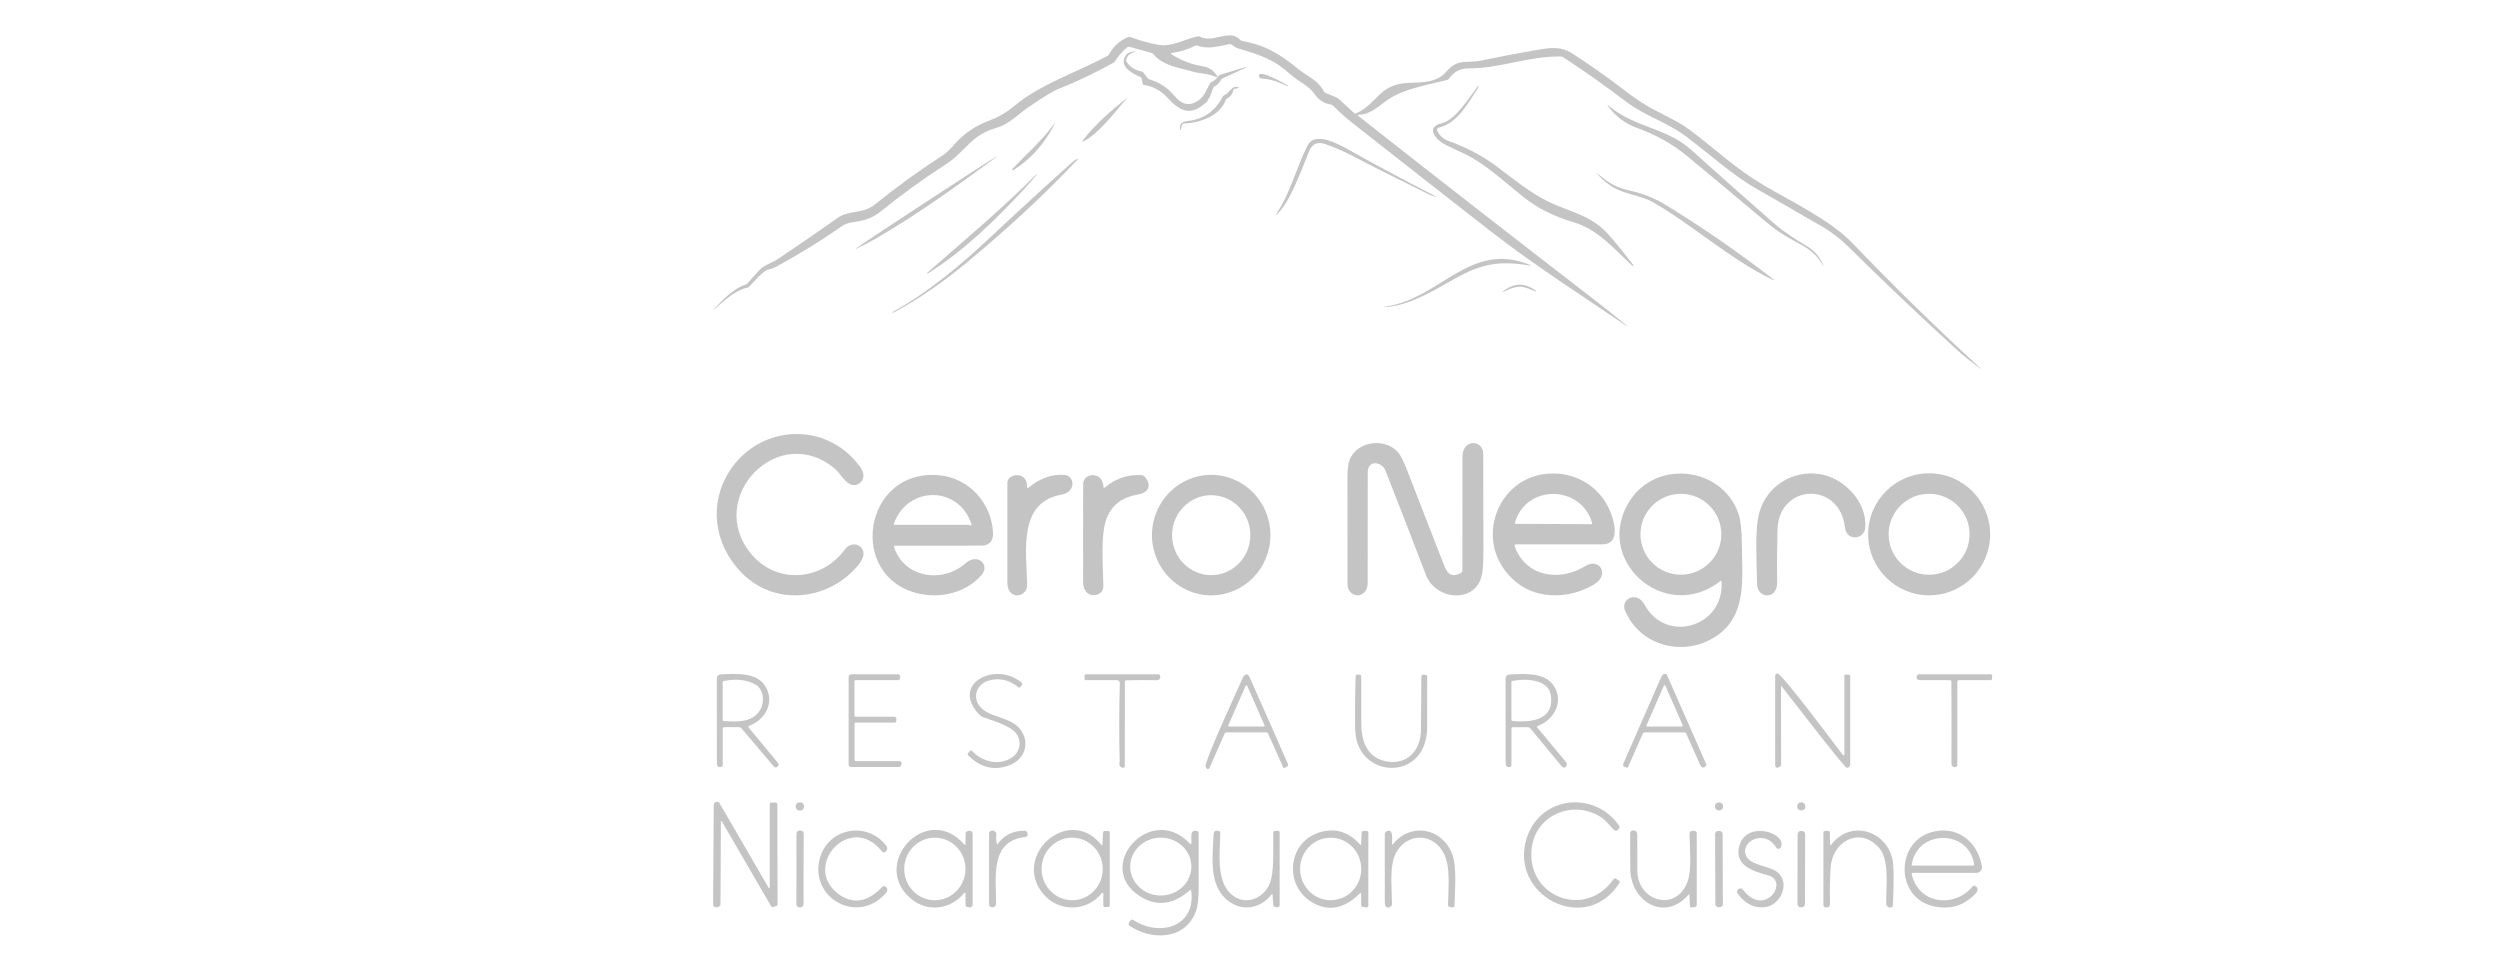 <svg xmlns="http://www.w3.org/2000/svg" xmlns:xlink="http://www.w3.org/1999/xlink" id="Layer_1" x="0px" y="0px" width="515.1px" height="200px" viewBox="0 0 515.1 200" style="enable-background:new 0 0 515.1 200;" xml:space="preserve"><style type="text/css">	.st0{fill:#C4C4C4;}	.st1{fill:#C4C4C4;fill-opacity:0.239;}</style><path class="st0" d="M273.01,19.09c1.1,0.58,2.21,0.7,3.12,1.55c0.96,0.89,1.93,1.78,2.88,2.67c0.13,0.11,0.26,0.14,0.41,0.06 c4.38-2.01,4.73-6.02,10.63-6.28c2.94-0.13,5.98,0.01,7.99-2.37c2.31-2.74,4.19-1.62,7.1-2.23c3.63-0.77,7.28-1.46,10.93-2.09 c3.05-0.52,5.29-1.05,7.93,0.65c3.67,2.36,7.23,4.87,10.68,7.53c2.1,1.61,3.98,2.88,5.66,3.79c2.71,1.48,5.5,2.65,7.93,4.47 c5.07,3.81,9.3,7.9,15.15,11.34c5.89,3.47,13.69,7.14,18.39,12.04c8.46,8.84,17.21,17.39,26.25,25.66c0.31,0.28,0.29,0.3-0.04,0.05 c-2.04-1.5-3.58-2.73-4.63-3.69c-7.67-7-15.21-14.15-22.6-21.45c-1.46-1.44-3.31-2.92-5.07-3.94c-4.61-2.66-9.22-5.32-13.83-7.97 c-5.29-3.04-9.8-7.31-14.72-10.93c-3.78-2.78-8.34-4.12-12.14-7.01c-4.6-3.5-8.48-6.19-12.9-9.13c-0.15-0.1-0.32-0.15-0.5-0.16 c-6.5-0.16-12.69,2.5-19.1,2.44c-1.64-0.01-2.96,0.69-3.97,2.11c-0.1,0.15-0.24,0.24-0.42,0.29c-3.77,0.94-8.55,1.73-11.8,3.8 c-2.11,1.35-3.66,3.24-6.37,3.36c-0.26,0.01-0.29,0.1-0.08,0.26c16.06,12.64,32.18,25.19,48.36,37.66c2.3,1.76,4.56,3.57,6.79,5.41 c0.54,0.45,0.52,0.48-0.06,0.08c-9.2-6.27-18.73-12.33-27.51-19.16c-9.74-7.57-19.45-15.18-29.14-22.82 c-1.31-1.03-2.48-2.14-3.66-3.29c-0.13-0.13-0.28-0.21-0.46-0.24c-1.42-0.26-2.51-0.95-3.26-2.05c-1.33-1.97-3.42-2.66-5.14-4.23 c-3.32-3.03-6.04-3.9-10.84-5.34c-0.43-0.13-0.84-0.51-1.25-0.75c-0.16-0.09-0.32-0.11-0.5-0.08c-1.88,0.43-4.63,1.11-6.44,0.29 c-0.17-0.07-0.33-0.07-0.48,0.02c-1.51,0.77-3.11,1.26-4.79,1.49c-0.33,0.04-0.35,0.15-0.08,0.33c1.96,1.24,4.08,2.05,6.36,2.42 c1.37,0.22,2.21,0.86,2.92,1.9c0.27,0.39,0.19,0.49-0.24,0.29c-1.64-0.77-3.19-0.62-4.71-1.08c-2.81-0.83-6.11-1.16-8.14-3.62 c-0.1-0.12-0.22-0.2-0.37-0.24l-4.47-1.24c-0.2-0.05-0.42-0.01-0.58,0.13c-0.96,0.8-1.78,1.74-2.44,2.8 c-0.1,0.16-0.23,0.28-0.39,0.37c-3.7,2.05-7.51,3.86-11.43,5.43c-1.04,0.41-3.13,1.7-6.27,3.85c-1.46,1-3.87,3.4-6.25,4.06 c-5.43,1.52-6.42,4.9-10.54,7.55c-4.66,3.01-9.14,6.26-13.45,9.74c-1.92,1.54-3.65,1.9-5.95,2.24c-0.76,0.11-1.43,0.37-2.01,0.77 c-4.36,3.03-8.86,5.82-13.52,8.34c-0.61,0.33-1.23,0.5-1.89,0.7c-0.95,0.3-2.87,2.59-3.65,3.38c-0.13,0.13-0.28,0.21-0.45,0.25 c-2.42,0.54-4.65,2.59-6.48,4.18c-0.65,0.56-0.68,0.53-0.09-0.09c1.49-1.56,3.94-4.07,6.19-4.69c0.17-0.05,0.32-0.14,0.43-0.27 c0.79-0.92,1.6-1.83,2.42-2.72c1.05-1.15,2.58-1.46,3.91-2.35c4.13-2.78,8.23-5.6,12.31-8.47c2.36-1.66,5.08-0.67,7.68-2.78 c4.39-3.56,8.96-6.87,13.71-9.94c0.77-0.5,1.52-1.17,2.26-2.02c2.39-2.76,4.71-4.27,8.12-5.52c1.47-0.54,2.99-1.47,4.57-2.78 c5.38-4.5,12.9-6.91,19.16-10.29c0.17-0.09,0.3-0.22,0.39-0.39c0.89-1.61,2.18-2.78,3.87-3.49c0.17-0.07,0.35-0.08,0.52-0.01 c1.84,0.69,3.69,1.21,5.57,1.57c3.01,0.57,5.52-1.18,8.3-1.72c0.18-0.03,0.35-0.01,0.51,0.08c2.65,1.4,5.99-1.74,8.21,0.63 c0.13,0.14,0.28,0.22,0.46,0.25c4.72,0.84,7.74,2.69,11.35,5.65c1.83,1.51,4.27,2.42,5.39,4.65C272.73,18.88,272.85,19,273.01,19.09 z"></path><path class="st0" d="M231.74,11.77c0.33-0.68,0.89-1.06,1.68-1.13c0.65-0.06,0.66,0.01,0.04,0.19c-0.71,0.21-1.18,0.67-1.41,1.39 c-0.06,0.17-0.04,0.33,0.06,0.48c0.69,1.1,1.7,1.76,3.01,2c0.2,0.04,0.36,0.13,0.48,0.29l0.9,1.15c0.1,0.12,0.22,0.2,0.37,0.24 c1.99,0.54,3.72,1.69,5.19,3.45c1.51,1.82,3.15,2.1,4.91,0.83c1.15-0.81,1.6-2.13,2.27-3.38c0.09-0.17,0.22-0.3,0.4-0.39 c0.57-0.28,1.04-0.67,1.4-1.19c0.11-0.16,0.27-0.27,0.45-0.32l4.66-1.41c0.86-0.26,0.89-0.2,0.08,0.19 c-1.41,0.67-2.83,1.33-4.27,1.95c-0.18,0.08-0.31,0.2-0.4,0.37c-0.3,0.56-0.74,1.01-1.3,1.33c-0.18,0.1-0.29,0.25-0.35,0.44 c-0.46,1.46-0.95,2.44-1.48,2.92c-3.42,3.09-5.59,1.44-8.06-1.21c-1.23-1.32-2.77-2.14-4.61-2.44c-0.19-0.03-0.3-0.14-0.33-0.32 l-0.18-0.97c-0.04-0.18-0.14-0.31-0.31-0.38C233.25,15.13,230.76,13.79,231.74,11.77z"></path><path class="st0" d="M265.36,17.62c0.04,0.02,0.05,0.07,0.03,0.11c-0.02,0.03-0.07,0.05-0.11,0.03c-1.45-0.67-3.27-1.47-4.89-1.52 c-0.24,0-0.48-0.05-0.69-0.14c-0.17-0.07-0.27-0.2-0.31-0.38C259.06,14.02,264.7,17.21,265.36,17.62z"></path><path class="st0" d="M296.11,26.88c0.43,0.99,1.28,1.8,2.37,2.18c3.67,1.3,6.98,3.05,9.92,5.25c3.65,2.74,6.87,5.39,10.59,7.22 c4.28,2.1,8.65,2.71,12.21,6.56c1.19,1.29,2.96,3.45,5.31,6.5c0.03,0.04,0.04,0.07,0.02,0.09l-0.1,0.09 c-0.03,0.04-0.07,0.04-0.1,0.01c-3.68-3.42-7.08-7.52-12.17-9.01c-3.99-1.17-7.42-2.9-10.3-5.2c-4.58-3.66-7.79-6.77-12.04-8.84 c-1.27-0.62-2.55-1.22-3.83-1.81c-1.8-0.82-4.65-3.69-0.9-4.54c2.79-0.63,5.64-5.36,7.4-7.58c0.05-0.07,0.1-0.08,0.15-0.05 c0.02,0.01,0.03,0.03,0.04,0.05c0.01,0.04,0,0.07-0.02,0.11c-2.11,3.17-4.27,7.51-8.25,8.39c-0.23,0.05-0.37,0.28-0.32,0.5 C296.09,26.83,296.1,26.86,296.11,26.88z"></path><path class="st0" d="M243.52,25.82l-0.23,0.94c-0.04,0.16-0.07,0.16-0.11,0c-0.25-1.21,0.31-1.68,1.47-1.81 c3.31-0.37,5.73-2.04,7.25-4.99c0.08-0.16,0.2-0.27,0.37-0.35c1.11-0.51,1.58-2.17,2.96-1.62c0.03,0.01,0.02,0.03-0.03,0.07 c-0.19,0.16-0.4,0.23-0.65,0.22c-0.25-0.02-0.4,0.1-0.45,0.34c-0.15,0.75-0.55,1.29-1.21,1.62c-0.17,0.08-0.29,0.21-0.35,0.39 c-1.21,3.31-5.34,4.69-8.59,4.83C243.72,25.46,243.57,25.58,243.52,25.82z"></path><path class="st0" d="M223.14,28.88c2.44-3.23,6.03-6.26,8.81-8.52c0.28-0.23,0.3-0.21,0.06,0.07c-2.23,2.62-5.68,7.15-8.7,8.65 C222.97,29.25,222.91,29.19,223.14,28.88z"></path><path class="st0" d="M368.95,49.24c-1.78-0.99-3.45-2.14-5.01-3.46c-5.45-4.59-10.93-9.16-16.43-13.71 c-2.91-2.4-6.33-4.31-10.27-5.73c-2.28-0.82-4.21-2.25-5.78-4.29c-0.37-0.49-0.33-0.53,0.14-0.14c5.12,4.3,11.86,4.48,16.77,8.89 c5.64,5.08,11.32,10.11,17.03,15.12c2.15,1.88,4.71,3.48,6.91,4.8c1.48,0.89,2.55,2.09,3.21,3.62c0.31,0.71,0.27,0.73-0.12,0.06 C373.81,51.62,371.47,50.64,368.95,49.24z"></path><path class="st0" d="M217.22,25.68c-2.03,3.96-4.81,7.07-8.36,9.34c-0.08,0.06-0.19,0.05-0.25-0.02c-0.06-0.08-0.05-0.19,0.02-0.25 l0,0c2.89-3.05,5.81-5.5,8.49-9.13C217.41,25.21,217.45,25.23,217.22,25.68z"></path><path class="st0" d="M269.43,29.94c1.63-3.16,7.05,0.13,9.2,1.33c4.95,2.77,10.67,5.83,17.18,9.19c0.17,0.09,0.16,0.11-0.03,0.08 c-0.45-0.1-0.88-0.25-1.31-0.46c-7.63-3.76-12.56-6.24-14.78-7.43c-2.33-1.26-4.52-2.24-6.59-2.94c-1.78-0.61-2.77-0.03-3.43,1.6 c-1.76,4.33-4.11,10.85-6.67,12.91c-0.21,0.17-0.24,0.14-0.09-0.08C265.83,40,267.07,34.52,269.43,29.94z"></path><path class="st0" d="M180.55,49.1c-1.32,0.76-2.67,1.47-4.06,2.13c-0.32,0.15-0.33,0.12-0.05-0.09c2.31-1.7,28.72-18.95,28.85-18.88 c0.05,0.02,0.05,0.05,0.01,0.08C197.31,38.21,189.12,44.14,180.55,49.1z"></path><path class="st0" d="M221.1,33.82c-6.13,6.48-13.38,13.19-21.72,20.12c-5.22,4.33-10.3,7.82-15.26,10.46 c-0.07,0.04-0.13,0.04-0.18,0.01c-0.02-0.01-0.04-0.03-0.04-0.05c-0.01-0.04,0-0.06,0.04-0.09c7.25-3.98,14.16-9.79,19.95-15.23 c5.67-5.32,11.4-10.58,17.2-15.76c0.26-0.23,0.54-0.4,0.85-0.52c0.22-0.08,0.24-0.04,0.08,0.12C221.7,33.19,221.4,33.5,221.1,33.82z "></path><path class="st0" d="M213.57,35.87c0.02-0.02,0.05-0.02,0.07-0.01c0.02,0.02,0.02,0.05,0.01,0.07c-0.75,0.91-1.54,1.82-2.37,2.73 c-5.98,6.49-12.62,13-20.13,17.7c-0.04,0.02-0.1,0.01-0.12-0.04c-0.02-0.04-0.01-0.08,0.02-0.11 C198.71,49.48,206.37,43.13,213.57,35.87z"></path><path class="st0" d="M365.18,57.62c-8.64-4.13-17.15-11.82-24.86-16.09c-2.23-1.24-5.8-1.57-8.15-3.06 c-1.03-0.66-1.97-1.44-2.81-2.34c-0.54-0.58-0.51-0.61,0.1-0.11c2.06,1.73,3.7,2.7,6.52,3.3c2.58,0.56,5,1.54,7.27,2.93 c7.61,4.67,14.95,9.74,22.02,15.21C365.73,57.82,365.7,57.87,365.18,57.62z"></path><path class="st0" d="M315.05,54.69c-6.18-1.01-9.74-0.37-15.29,2.72c-4.01,2.23-8.98,5.38-13.83,5.81 c-1.28,0.11-1.28,0.07-0.02-0.13c10.91-1.76,17.01-13.42,29.18-8.57C315.63,54.73,315.61,54.79,315.05,54.69z"></path><path class="st0" d="M314.07,59.19c-0.93-0.29-2.22-0.05-3.86,0.72c-0.84,0.39-0.88,0.33-0.11-0.2c2.05-1.41,4.09-1.41,6.11,0.02 c0.52,0.36,0.49,0.43-0.1,0.19C315.43,59.64,314.75,59.4,314.07,59.19z"></path><path class="st0" d="M152.77,117.98c-5.7-5.85-6.75-14.16-2.51-20.84c6.22-9.77,20.18-10.49,27.02-0.84 c0.88,1.24,0.96,2.77-0.54,3.48c-2.01,0.95-3.51-2.13-4.51-3.01c-11.64-10.18-26.97,5.64-17.56,17.24 c5.27,6.49,14.67,5.72,19.45-0.84c1.1-1.52,3.35-1.28,3.77,0.59c0.31,1.33-1.44,3.22-2.33,4.07 C169.16,123.98,159.14,124.52,152.77,117.98z"></path><path class="st0" d="M281.8,120.05c0,3.53-4.16,3.36-4.16,0.22c0-7.42,0-14.85-0.01-22.28c0-1.66,0.23-2.93,0.7-3.8 c1.79-3.38,7.2-3.94,9.75-0.97c0.51,0.59,1.13,1.83,1.86,3.72c2.5,6.46,5.01,12.91,7.53,19.35c0.68,1.75,1.37,2.74,3.36,1.88 c0.32-0.14,0.48-0.39,0.48-0.74c0-7.69,0-15.45,0.01-23.28c0.01-3.85,4.29-3.56,4.29-0.65c-0.01,6.94,0,13.88,0.03,20.81 c0.01,2.64-0.26,4.5-0.79,5.57c-2.18,4.37-9.19,3.43-11.05-1.42c-2.74-7.16-5.51-14.31-8.32-21.45c-0.79-2.01-3.67-2.27-3.67,0.3 C281.82,104.89,281.81,112.47,281.8,120.05z"></path><path class="st0" d="M312.45,119.99c-9.76-7.89-3.85-23.4,8.7-22.39c4.81,0.39,8.95,3.47,10.7,7.98c0.8,2.03,2.03,6.59-1.71,6.58 c-5.97,0-11.9,0-17.82,0c-0.15,0-0.26,0.12-0.26,0.27c0,0.03,0.01,0.06,0.01,0.08c2.25,6.38,9.34,7.4,14.56,4.12 c2.89-1.81,5.18,1.77,1.8,3.79C323.66,123.29,317.02,123.67,312.45,119.99z M312.32,107.93L327.8,108c0.21,0,0.29-0.1,0.23-0.31 c-2.31-7.78-13.57-8-15.89-0.01C312.09,107.85,312.15,107.93,312.32,107.93z"></path><path class="st0" d="M354.7,119.77c0-0.07-0.06-0.12-0.12-0.11c-0.03,0-0.05,0.01-0.07,0.03c-11.54,9.09-26.66-4.56-18.56-16.73 c5.54-8.32,18.99-6.74,22.25,2.93c0.45,1.33,0.68,3.41,0.69,6.23c0.04,6.84,1.2,14.73-5.38,19.02c-6.67,4.35-15.69,1.93-18.7-5.38 c-0.95-2.31,2.42-4.15,4.05-1.15C343.3,132.79,355.38,129.1,354.7,119.77z M354.66,110.08c0-4.6-3.73-8.33-8.33-8.33h0 c-4.6,0-8.33,3.73-8.33,8.33c0,4.6,3.73,8.33,8.33,8.33C350.93,118.41,354.66,114.68,354.66,110.08z"></path><path class="st0" d="M366.17,119.93c0.05,3.78-4.16,3.47-4.16,0.29c-0.01-4.54-0.54-10.93,0.49-14.64c1.51-5.4,6.74-8.66,12.21-7.93 c5.1,0.68,10,5.67,9.61,11.01c-0.18,2.55-3.86,2.95-4.19,0.01c-1.08-9.59-13.62-9.03-13.89,0.41 C366.14,112.7,366.11,116.32,366.17,119.93z"></path><path class="st0" d="M410.05,110.09c0,6.94-5.63,12.57-12.57,12.57s-12.57-5.63-12.57-12.57c0-6.94,5.63-12.57,12.57-12.57 S410.05,103.14,410.05,110.09z M405.81,110.08c0-4.6-3.73-8.34-8.34-8.34l0,0c-4.6,0-8.34,3.73-8.34,8.34l0,0 c0,4.6,3.73,8.34,8.34,8.34C402.08,118.42,405.81,114.68,405.81,110.08z"></path><path class="st0" d="M184.22,112.73c2.08,6.41,10.05,7.49,14.7,3.34c2.5-2.23,5.19,0.31,3.28,2.46c-3.17,3.58-8.32,4.82-12.89,3.78 c-14.83-3.36-11.5-25.76,4.13-24.4c6.2,0.54,10.93,5.77,11.17,11.96c0.05,1.54-0.79,2.55-2.33,2.55c-5.95,0-11.9,0-17.84,0.02 C184.23,112.44,184.16,112.54,184.22,112.73z M199.74,108.2c0.08,0.05,0.16,0.07,0.25,0.06c0.18-0.02,0.23-0.11,0.18-0.27 c-2.66-7.93-13.06-7.99-15.98-0.17c-0.08,0.2,0,0.31,0.22,0.31h15.06C199.56,108.12,199.66,108.15,199.74,108.2z"></path><path class="st0" d="M211.92,100.48c2.41-1.98,4.9-2.85,7.47-2.62c2.06,0.18,2.38,3.52-0.7,4.06c-9.01,1.59-7.19,11.81-7.05,18.45 c0.06,2.92-4.08,3.31-4.08-0.26c0-6.87,0-13.73,0-20.6c-0.01-2.02,4.15-2.56,4.06,0.82C211.61,100.6,211.71,100.65,211.92,100.48z"></path><path class="st0" d="M227.67,100.42c2.16-1.83,4.66-2.67,7.5-2.53c0.27,0.01,0.53,0.14,0.7,0.35c1.63,1.91,0.63,3.34-1.53,3.69 c-2.99,0.48-5.05,1.97-6.17,4.48c-1.56,3.48-0.86,10.34-0.84,14.5c0.01,2.11-4.15,2.79-4.16-0.98c-0.02-6.74-0.02-13.49,0.01-20.24 c0.01-2.25,4.01-2.73,4.19,0.61C227.37,100.54,227.48,100.59,227.67,100.42z"></path><path class="st0" d="M249.6,122.67c-6.74,0.02-12.22-5.52-12.25-12.37v0c-0.02-6.86,5.42-12.43,12.16-12.46h0 c6.74-0.02,12.22,5.52,12.25,12.37c0,0,0,0,0,0C261.79,117.07,256.34,122.64,249.6,122.67C249.6,122.67,249.6,122.67,249.6,122.67z  M249.57,118.5c4.45-0.01,8.05-3.7,8.05-8.25l0,0c-0.01-4.55-3.62-8.23-8.08-8.22h0c-4.45,0.01-8.05,3.7-8.05,8.25 C241.5,114.82,245.12,118.51,249.57,118.5L249.57,118.5z"></path><path class="st0" d="M366.96,141.52l0.02,16c0,0.2-0.09,0.34-0.26,0.44l-0.36,0.18c-0.2,0.1-0.44,0.03-0.55-0.17 c-0.03-0.06-0.05-0.13-0.05-0.19V139.2c0-0.23,0.19-0.42,0.42-0.42c0.03,0,0.05,0,0.08,0.01c1.08,0.2,11.9,14.78,13.46,16.78 c0.06,0.07,0.16,0.08,0.23,0.02c0.04-0.03,0.06-0.08,0.06-0.13v-16.12c0-0.26,0.13-0.38,0.39-0.35l0.55,0.05 c0.18,0.02,0.27,0.12,0.27,0.31v18.24c0,0.34-0.32,0.61-0.71,0.61c0,0-0.01,0-0.01,0c-0.48-0.01-12.09-15.1-13.38-16.74 c-0.03-0.04-0.09-0.05-0.13-0.02C366.97,141.46,366.96,141.49,366.96,141.52z"></path><path class="st0" d="M201.69,147.15c-5.91-6.32,3.51-11.01,8.82-6.48c0.16,0.14,0.18,0.29,0.05,0.46l-0.3,0.41 c-0.12,0.17-0.27,0.19-0.43,0.06c-1.92-1.56-3.98-2.01-6.19-1.35c-2.3,0.69-3.28,3.19-1.89,5.12c1.91,2.65,6.43,2.14,8.52,4.98 c2.01,2.71,0.88,6.08-2.21,7.29c-3.12,1.22-5.96,0.57-8.54-1.96c-0.18-0.18-0.19-0.37-0.02-0.56l0.35-0.38 c0.15-0.16,0.3-0.16,0.45,0c2.04,2.24,5.67,3.12,8.29,1.28c1.67-1.17,1.97-3.45,0.71-5c-1.22-1.5-4.62-2.51-6.65-3.22 C202.3,147.66,201.97,147.44,201.69,147.15z"></path><path class="st0" d="M260.94,150.9h-8.22c-0.19,0-0.33,0.09-0.41,0.27l-2.99,6.8c-0.29,0.67-0.6,0.67-0.91,0.02 c-0.41-0.87,6.79-16.37,7.71-18.45c0.02-0.04,0.04-0.08,0.06-0.11c0.52-0.68,0.96-0.63,1.31,0.15c2.65,5.95,5.29,11.91,7.89,17.88 c0.08,0.17,0.03,0.31-0.12,0.41l-0.49,0.31c-0.18,0.11-0.32,0.07-0.41-0.12l-3.09-6.93C261.2,150.97,261.09,150.9,260.94,150.9z  M253.07,149.45c-0.04,0.09,0,0.19,0.09,0.23c0.02,0.01,0.05,0.01,0.07,0.01h7.16c0.1,0,0.17-0.08,0.17-0.17 c0-0.02-0.01-0.05-0.01-0.07l-3.58-8.15c-0.04-0.09-0.14-0.12-0.23-0.08c-0.04,0.02-0.07,0.05-0.08,0.08L253.07,149.45z"></path><path class="st0" d="M335.12,158.16c-0.57-0.18-0.87-0.31-0.58-0.98c2.47-5.67,4.95-11.34,7.44-17c0.21-0.48,0.41-0.85,0.6-1.12 c0.17-0.24,0.5-0.29,0.74-0.12c0.08,0.06,0.14,0.13,0.18,0.22l8.09,18.37c0.03,0.07,0.02,0.15-0.03,0.2 c-0.51,0.63-0.97,0.51-1.28-0.19c-0.94-2.13-1.89-4.26-2.85-6.38c-0.08-0.17-0.2-0.25-0.39-0.25h-8.17c-0.19,0-0.32,0.08-0.39,0.25 l-3.02,6.84C335.42,158.14,335.26,158.21,335.12,158.16z M339.24,149.47c-0.04,0.08,0,0.18,0.09,0.22c0.02,0.01,0.04,0.01,0.07,0.01 l7.17-0.01c0.09,0,0.17-0.08,0.16-0.17c0-0.02,0-0.04-0.01-0.06l-3.59-8.18c-0.04-0.08-0.13-0.12-0.22-0.09 c-0.04,0.02-0.07,0.05-0.09,0.09L339.24,149.47z"></path><path class="st0" d="M154.29,149.94l6.04,7.29c0.16,0.19,0.14,0.48-0.04,0.65c-0.33,0.31-0.63,0.32-0.88,0.02 c-2.23-2.61-4.45-5.23-6.66-7.86c-0.12-0.14-0.27-0.22-0.45-0.22h-3.06c-0.22,0-0.33,0.11-0.33,0.34v7.46 c0,0.17-0.08,0.29-0.24,0.36c-0.61,0.26-0.97-0.15-0.97-0.74c-0.01-5.79-0.01-11.62-0.01-17.49c0-0.43,0.34-0.78,0.77-0.8 c2.95-0.13,7.21-0.5,9.07,2.21c2.22,3.22,0.39,7.03-3.13,8.36C154.17,149.62,154.13,149.75,154.29,149.94z M155.66,141.05 c-1.75-1-3.93-1.24-6.54-0.74c-0.15,0.03-0.22,0.12-0.22,0.27v7.74c0,0.15,0.07,0.23,0.22,0.24c3.17,0.23,6.11,0.23,7.59-2.45 C157.59,144.51,157.32,141.99,155.66,141.05z"></path><path class="st0" d="M176.34,147.67h7.92c0.23,0,0.42,0.19,0.42,0.42v0.46c0,0.22-0.11,0.33-0.34,0.33h-8 c-0.18,0-0.27,0.09-0.27,0.27v7.33c0,0.23,0.11,0.34,0.33,0.34h8.96c0.22,0,0.4,0.18,0.4,0.41c0,0.03,0,0.07-0.01,0.1l-0.11,0.39 c-0.06,0.21-0.19,0.31-0.41,0.31h-9.89c-0.27,0-0.49-0.22-0.49-0.49l0,0v-18.06c0-0.31,0.25-0.55,0.55-0.55h9.59 c0.28,0,0.51,0.23,0.5,0.5c0,0.03,0,0.06-0.01,0.09l-0.06,0.29c-0.04,0.22-0.17,0.32-0.39,0.32h-8.71c-0.15,0-0.27,0.12-0.27,0.27v7 C176.08,147.58,176.17,147.67,176.34,147.67z"></path><path class="st0" d="M230.02,140.14h-6.25c-0.17,0-0.31-0.13-0.31-0.3l0,0v-0.54c0-0.25,0.12-0.37,0.37-0.37h14.8 c0.2,0,0.32,0.09,0.38,0.28c0.17,0.58-0.11,0.95-0.72,0.94c-2.05-0.04-4.11-0.04-6.16,0.02c-0.24,0-0.36,0.12-0.36,0.36l-0.02,17.34 c0,0.18-0.15,0.33-0.33,0.33c-0.02,0-0.04,0-0.07-0.01c-1-0.2-0.65-0.91-0.66-1.59c-0.12-5-0.11-10.24,0.03-15.72 C230.76,140.39,230.52,140.14,230.02,140.14z"></path><path class="st0" d="M294.05,149.83c-0.01,11.5-14.68,10.71-14.83,0.43c-0.05-3.63-0.02-7.28,0.1-10.94 c0.01-0.23,0.13-0.34,0.36-0.32l0.43,0.03c0.23,0.02,0.35,0.14,0.36,0.38c0.01,3.12,0.01,6.23,0,9.35 c-0.02,3.64,0.99,7.18,4.91,8.06c4.36,0.97,7.36-2.03,7.4-6.42c0.06-5.7,0.08-9.38,0.08-11.04c0-0.24,0.12-0.36,0.36-0.34l0.48,0.03 c0.24,0.01,0.36,0.14,0.36,0.38C294.06,142.88,294.06,146.35,294.05,149.83z"></path><path class="st0" d="M316.79,149.95l5.87,7.07c0.16,0.19,0.21,0.45,0.12,0.69c-0.23,0.63-0.72,0.53-1.09,0.08 c-2.14-2.56-4.27-5.13-6.38-7.71c-0.13-0.17-0.31-0.25-0.52-0.25h-3.04c-0.22,0-0.33,0.11-0.33,0.34v7.47c0,0.2-0.1,0.33-0.29,0.38 c-0.73,0.2-0.91-0.31-0.91-0.91c-0.01-5.74-0.02-11.52-0.01-17.34c0-0.43,0.34-0.78,0.77-0.8c2.8-0.12,6.85-0.47,8.81,1.88 c2.63,3.16,0.75,7.3-2.88,8.7C316.67,149.63,316.63,149.76,316.79,149.95z M319.51,143.14c-0.56-3.29-5.36-3.35-7.88-2.84 c-0.15,0.03-0.22,0.12-0.22,0.27v7.75c0,0.13,0.06,0.2,0.19,0.22C315.64,148.94,320.39,148.28,319.51,143.14z"></path><path class="st0" d="M401.78,140.15c-2-0.03-4.01-0.03-6.02-0.01c-0.69,0.01-1.09-0.3-0.75-1c0.07-0.15,0.19-0.22,0.35-0.22h14.76 c0.25,0,0.37,0.13,0.36,0.38l-0.03,0.49c-0.01,0.23-0.13,0.34-0.36,0.34h-6.4c-0.27,0-0.4,0.13-0.4,0.4v17.09 c0,0.17-0.08,0.29-0.24,0.36c-0.6,0.26-0.98-0.15-0.97-0.74c0.02-5.6,0.01-11.2-0.01-16.8 C402.06,140.25,401.97,140.15,401.78,140.15z"></path><path class="st0" d="M148.53,169.36l-0.08,16.97c0,0.16-0.07,0.29-0.19,0.4c-0.31,0.25-0.64,0.3-0.99,0.14 c-0.23-0.1-0.35-0.28-0.34-0.53l0.13-20.49c0-0.36,0.29-0.65,0.65-0.65c0.23,0,0.44,0.12,0.56,0.32l10.13,17.46 c0.03,0.05,0.1,0.07,0.15,0.04c0.03-0.02,0.05-0.05,0.05-0.09v-17.19c0-0.26,0.13-0.39,0.39-0.39h0.8c0.24,0,0.37,0.12,0.37,0.37 l0.05,20.53c0,0.27-0.13,0.43-0.38,0.49l-0.51,0.13c-0.21,0.05-0.37-0.02-0.47-0.2l-10.08-17.36 C148.6,169.04,148.53,169.06,148.53,169.36z"></path><circle class="st0" cx="164.8" cy="166.16" r="0.86"></circle><path class="st0" d="M333.65,181.95c-6.96,10.92-22.86,2.48-19.08-9.3c2.77-8.6,13.9-9.88,19.02-2.55c0.13,0.18,0.13,0.42,0.01,0.6 c-0.4,0.6-0.83,0.61-1.3,0.08c-0.82-0.95-1.68-1.98-2.75-2.61c-5.59-3.31-12.93-0.28-13.92,6.26c-1.52,10.07,10.84,15.25,16.83,6.72 c0.14-0.2,0.31-0.23,0.51-0.1l0.57,0.38C333.75,181.58,333.79,181.75,333.65,181.95z"></path><circle class="st0" cx="354.19" cy="166.16" r="0.84"></circle><circle class="st0" cx="371.13" cy="166.15" r="0.84"></circle><path class="st0" d="M164.74,171.12l0.23,0c0.34,0,0.62,0.28,0.62,0.63l-0.03,14.58c0,0.34-0.28,0.62-0.63,0.62l-0.23,0 c-0.34,0-0.62-0.28-0.62-0.63l0.03-14.58C164.12,171.4,164.4,171.12,164.74,171.12z"></path><path class="st0" d="M182.46,184.09c-5.89,6.58-15.82,0.81-13.51-7.35c1.74-6.15,9.68-7.6,13.62-2.54c0.35,0.44,0.29,0.83-0.05,1.24 c-0.17,0.22-0.48,0.25-0.7,0.08c-0.03-0.02-0.06-0.05-0.08-0.08c-6.6-8.23-16.43,3.01-9.15,8.63c3.05,2.35,6.12,1.9,9.22-1.37 c0.11-0.11,0.26-0.15,0.41-0.11C183.04,182.84,182.93,183.56,182.46,184.09z"></path><path class="st0" d="M198.93,173.91l0.03-2.25c0-0.19,0.1-0.31,0.27-0.37c0.78-0.24,1.17-0.05,1.17,0.59 c0.02,4.84,0.02,9.68,0,14.53c0,0.31-0.25,0.55-0.55,0.55c-0.04,0-0.07,0-0.11-0.01l-0.46-0.09c-0.22-0.04-0.34-0.18-0.34-0.41 l-0.01-2.21c0-0.38-0.12-0.43-0.37-0.13c-2.79,3.31-7.4,3.83-10.65,1.23c-8.96-7.15,3.02-20.28,10.77-11.34 C198.85,174.19,198.93,174.16,198.93,173.91z M192.38,185.48c3.48,0.13,6.41-2.65,6.54-6.21c0.13-3.55-2.59-6.54-6.07-6.67 c0,0,0,0,0,0c-3.48-0.13-6.41,2.65-6.54,6.21C186.18,182.36,188.9,185.35,192.38,185.48C192.38,185.48,192.38,185.48,192.38,185.48z "></path><path class="st0" d="M205.56,173.89c1.36-1.87,3.23-2.77,5.59-2.71c0.36,0.01,0.56,0.23,0.6,0.66c0.03,0.32-0.2,0.6-0.52,0.63 c-7.32,0.74-5.99,8.44-5.99,13.54c0,0.69-0.32,1-0.95,0.91c-0.28-0.04-0.49-0.28-0.5-0.57v-14.61c0-0.22,0.12-0.42,0.32-0.51 c0.41-0.2,0.75-0.12,1.04,0.24c0.13,0.17,0.18,0.35,0.15,0.55c-0.1,0.6-0.07,1.21,0.09,1.82C205.42,174,205.48,174.01,205.56,173.89 z"></path><path class="st0" d="M227.33,184.13c0-0.1-0.07-0.17-0.17-0.17c-0.05,0-0.11,0.02-0.14,0.07c-3.11,3.89-8.89,3.9-12.03,0.2 c-6.66-7.85,5.19-18.51,11.88-10.21c0.18,0.22,0.28,0.19,0.29-0.09l0.11-2.35c0.01-0.24,0.13-0.36,0.37-0.36h0.69 c0.22,0,0.33,0.11,0.33,0.34v14.94c0,0.25-0.13,0.38-0.38,0.38h-0.58c-0.25,0-0.38-0.13-0.38-0.38V184.13z M221.01,185.48 c3.48-0.05,6.26-2.98,6.2-6.54s-2.92-6.4-6.4-6.35c0,0,0,0,0,0c-3.48,0.05-6.26,2.98-6.2,6.54 C214.67,182.69,217.53,185.53,221.01,185.48L221.01,185.48z"></path><path class="st0" d="M245.22,183.38c-3.47,3.07-6.95,3.48-10.43,1.23c-9.47-6.1,2.33-19.35,10.35-10.82c0.19,0.2,0.3,0.16,0.33-0.11 c0.1-0.86-0.47-3,1.29-2.41c0.13,0.04,0.21,0.16,0.21,0.3c0.01,3.67,0.01,7.36,0.01,11.05c0,2.37-0.18,4.07-0.55,5.09 c-2.16,6-9.14,6.11-13.69,3.05c-0.22-0.15-0.28-0.45-0.14-0.67c0.01-0.01,0.02-0.03,0.03-0.04l0.34-0.43 c0.15-0.18,0.32-0.21,0.51-0.08c5.49,3.6,13,1.39,11.95-6.09C245.4,183.3,245.33,183.28,245.22,183.38z M245.47,178.55 c0-3.29-2.82-5.96-6.3-5.96c-3.48,0-6.3,2.67-6.3,5.96v0c0,3.29,2.82,5.96,6.3,5.96h0C242.65,184.51,245.47,181.84,245.47,178.55z"></path><path class="st0" d="M280.14,184.12c-2.85,2.79-5.97,3.86-9.48,1.97c-6.29-3.38-5.48-12.76,1.49-14.67 c3.07-0.85,5.76,0.01,8.07,2.57c0.13,0.15,0.2,0.12,0.22-0.08l0.11-2.34c0.01-0.24,0.13-0.36,0.37-0.36h0.69 c0.22,0,0.33,0.11,0.33,0.34l-0.01,15.03c0,0.3-0.15,0.42-0.44,0.37l-0.77-0.12c-0.18-0.03-0.26-0.14-0.26-0.31v-2.26 C280.47,183.96,280.36,183.91,280.14,184.12z M274.26,185.48c3.48-0.05,6.26-2.97,6.21-6.53v0c-0.05-3.56-2.91-6.4-6.39-6.35 c-3.48,0.05-6.26,2.97-6.21,6.53c0,0,0,0,0,0C267.92,182.68,270.78,185.53,274.26,185.48z"></path><path class="st0" d="M287.08,173.86c3.64-4.43,9.91-3.28,12.06,1.93c1.12,2.73,0.59,7.79,0.55,10.81c0,0.21-0.18,0.39-0.39,0.38 c-0.02,0-0.05,0-0.07-0.01l-0.53-0.1c-0.23-0.04-0.34-0.18-0.34-0.42c0.01-3.19,0.62-7.95-0.96-10.77 c-2.6-4.65-8.48-3.84-10.18,1.02c-0.87,2.48-0.44,6.79-0.41,9.55c0,0.25-0.14,0.49-0.37,0.61c-0.85,0.43-1.12-0.28-1.12-0.97 c0-4.65,0-9.31,0-14c0-0.25,0.14-0.47,0.36-0.59c1.5-0.79,1.12,1.85,1.13,2.46C286.8,174.05,286.89,174.09,287.08,173.86z"></path><path class="st0" d="M347.93,184.33c-5.05,5.77-11.99,1.32-12.03-5.31c-0.01-2.51-0.02-4.96-0.02-7.36c0-0.3,0.24-0.55,0.55-0.56 c0.59-0.01,0.92,0.28,0.92,0.9c0.01,2.47,0.01,4.94,0.01,7.42c-0.01,6.16,7.89,8.74,10.33,2.27c0.94-2.5,0.45-7.19,0.42-9.94 c0-0.29,0.23-0.54,0.52-0.54c0.01,0,0.02,0,0.03,0l0.53,0.02c0.27,0.01,0.41,0.15,0.41,0.43v14.81c0,0.23-0.11,0.36-0.34,0.4 l-0.63,0.11c-0.28,0.05-0.42-0.07-0.44-0.36l-0.1-2.22C348.1,184.24,348.04,184.22,347.93,184.33z"></path><path class="st0" d="M364.32,180.36c-2.77-0.76-6.62-1.84-6.09-5.39c0.95-6.32,10.15-3.45,8.69-0.37c-0.12,0.26-0.44,0.38-0.7,0.25 c-0.09-0.04-0.17-0.11-0.23-0.2c-2.48-4.07-7.75-1.12-6.13,1.86c0.98,1.82,4.64,1.87,6.3,3.14c2.81,2.16,0.78,6.87-2.5,7.26 c-2.36,0.29-4.36-0.91-5.66-2.85c-0.17-0.25-0.13-0.59,0.1-0.79c0.39-0.35,0.76-0.31,1.1,0.13 C363.62,189.14,368.72,181.56,364.32,180.36z"></path><path class="st0" d="M377.06,174c0,0.07,0.05,0.12,0.12,0.12c0.04,0,0.08-0.02,0.1-0.05c4.22-5.58,12.13-2.61,12.77,3.83 c0.16,1.6,0.15,4.49-0.04,8.67c-0.01,0.18-0.1,0.3-0.27,0.35c-0.75,0.24-1.1-0.26-1.11-0.96c-0.03-3.16,0.73-8.74-1.45-11.25 c-3.92-4.52-9.61-1.39-9.98,3.95c-0.17,2.4-0.21,4.81-0.14,7.22c0.02,0.76-0.15,1.22-1.01,1.05c-0.2-0.04-0.35-0.21-0.35-0.42 v-14.96c0-0.23,0.11-0.34,0.33-0.34h0.67c0.22,0,0.33,0.11,0.33,0.33L377.06,174z"></path><path class="st0" d="M393.9,180.13c1.37,6.2,8.82,7.04,12.55,2.49c0.11-0.13,0.29-0.18,0.45-0.1c0.87,0.41,0.62,1.1,0.08,1.66 c-2.37,2.47-5.26,3.31-8.67,2.53c-7.75-1.78-7.79-13.04-0.44-15.22c5.14-1.52,9.59,1.7,10.48,7.01c0.1,0.63-0.32,1.23-0.95,1.33 c-0.06,0.01-0.12,0.02-0.19,0.02h-13.06C393.94,179.82,393.86,179.93,393.9,180.13z M406.75,178.07 c-1.09-7.24-11.66-7.23-12.84-0.01c-0.03,0.19,0.05,0.29,0.25,0.29h12.35C406.7,178.34,406.78,178.25,406.75,178.07z"></path><path class="st0" d="M261.96,184.33c-2.25,2.84-5.88,3.55-8.84,1.33c-4.18-3.12-3.27-9.2-3.07-13.79c0.03-0.64,0.41-0.85,1.15-0.61 c0.13,0.04,0.22,0.16,0.22,0.3c-0.01,4.17-1.13,10.79,3.1,13.29c2.61,1.54,5.64,0.11,6.9-2.36c1.29-2.55,0.83-7.83,0.93-10.95 c0.01-0.21,0.11-0.32,0.32-0.33l0.65-0.02c0.23,0,0.34,0.11,0.34,0.33v14.98c0,0.25-0.2,0.45-0.45,0.44c-0.03,0-0.06,0-0.08-0.01 l-0.46-0.09c-0.2-0.04-0.31-0.16-0.32-0.36l-0.15-2.11C262.18,184.18,262.1,184.15,261.96,184.33z"></path><path class="st0" d="M354.02,171.21l0.27,0c0.35,0,0.64,0.28,0.64,0.64l0.05,14.43c0,0.35-0.28,0.64-0.64,0.64l-0.27,0 c-0.35,0-0.64-0.28-0.64-0.64l-0.05-14.43C353.38,171.5,353.67,171.21,354.02,171.21z"></path><path class="st0" d="M371.06,171.21l0.19,0c0.37,0,0.68,0.3,0.68,0.68l-0.03,14.37c0,0.37-0.3,0.68-0.68,0.68l-0.19,0 c-0.37,0-0.68-0.3-0.68-0.68l0.03-14.37C370.38,171.52,370.68,171.21,371.06,171.21z"></path></svg>